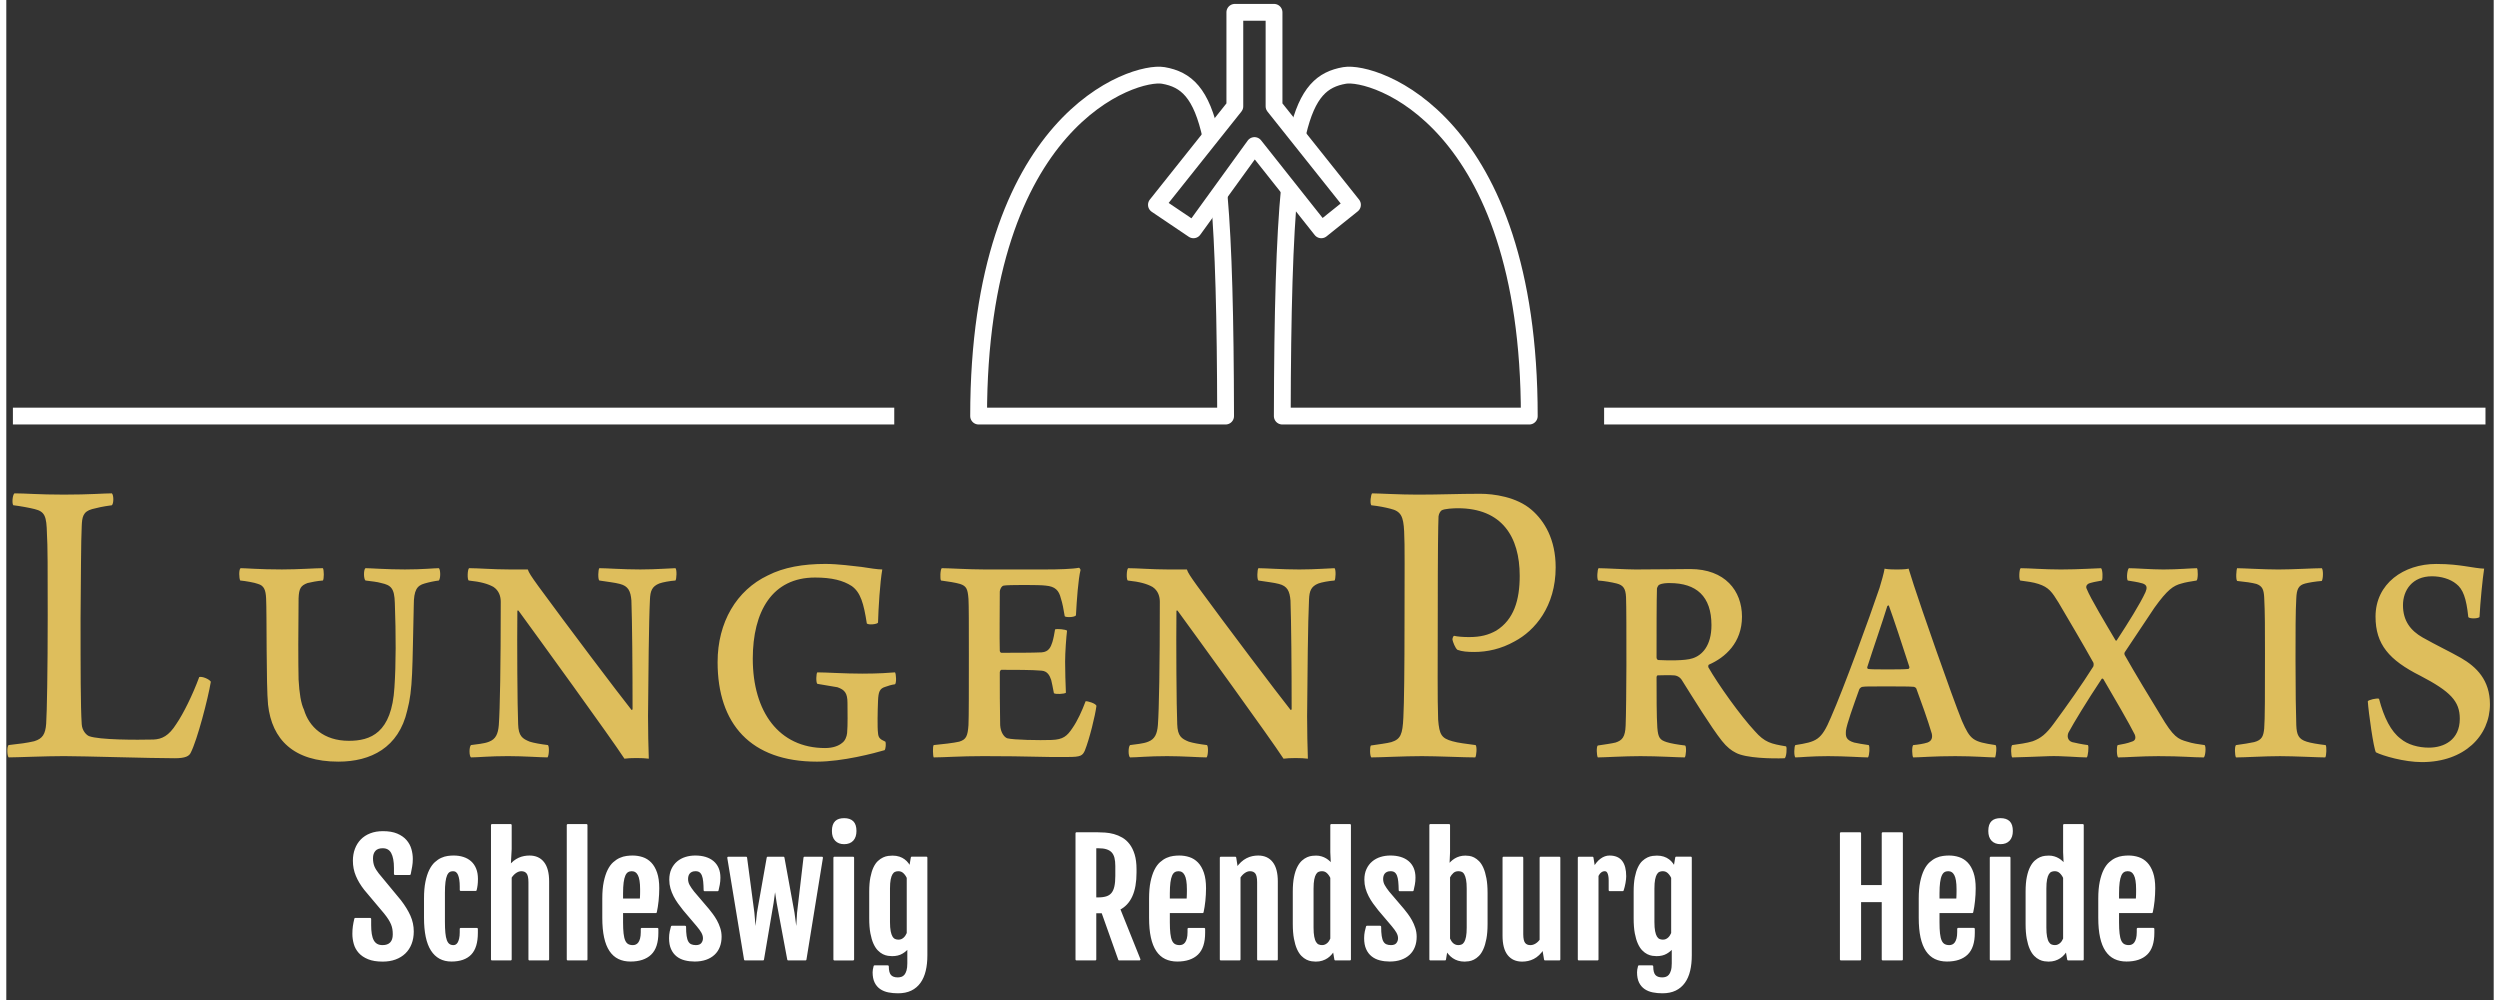 <?xml version="1.0" encoding="UTF-8" standalone="no"?>
<!DOCTYPE svg PUBLIC "-//W3C//DTD SVG 1.1//EN" "http://www.w3.org/Graphics/SVG/1.1/DTD/svg11.dtd">
<svg xmlns="http://www.w3.org/2000/svg" xmlns:xlink="http://www.w3.org/1999/xlink" xmlns:serif="http://www.serif.com/" width="235" height="94" viewBox="0 0 296 119" version="1.1" xml:space="preserve" style="fill-rule:evenodd;clip-rule:evenodd;stroke-linejoin:round;stroke-miterlimit:2;"><rect x="0" y="0" width="296" height="119" fill="#333333" stroke="none"/><path d="M251.297,107.041l-0,-0.738c-0,-0.522 0.023,-0.958 0.07,-1.31c0.047,-0.351 0.118,-0.634 0.211,-0.848c0.094,-0.214 0.215,-0.366 0.362,-0.458c0.146,-0.09 0.316,-0.135 0.509,-0.135c0.369,0 0.647,0.176 0.834,0.527c0.188,0.352 0.282,0.926 0.282,1.723l-0,0.294c-0,0.115 -0.002,0.23 -0.004,0.348c-0.004,0.117 -0.008,0.23 -0.014,0.338c-0.006,0.108 -0.012,0.195 -0.018,0.259l-2.232,0Zm3.381,6.473c0.547,-0.524 0.82,-1.36 0.82,-2.509l-0,-0.466l-1.853,0l-0,0.378c-0,0.317 -0.032,0.582 -0.088,0.796c-0.059,0.214 -0.137,0.385 -0.235,0.514c-0.095,0.129 -0.209,0.221 -0.337,0.277c-0.129,0.055 -0.26,0.083 -0.395,0.083c-0.252,0 -0.461,-0.048 -0.629,-0.145c-0.166,-0.097 -0.299,-0.255 -0.396,-0.475c-0.096,-0.219 -0.164,-0.509 -0.205,-0.87c-0.042,-0.36 -0.063,-0.804 -0.063,-1.331l-0,-1.231l4.018,0c0.041,-0.193 0.08,-0.404 0.117,-0.633c0.039,-0.228 0.07,-0.465 0.094,-0.707c0.023,-0.243 0.041,-0.491 0.056,-0.743c0.014,-0.252 0.022,-0.501 0.022,-0.747c-0,-0.727 -0.084,-1.333 -0.25,-1.819c-0.168,-0.486 -0.391,-0.875 -0.672,-1.165c-0.281,-0.29 -0.608,-0.495 -0.977,-0.615c-0.369,-0.12 -0.754,-0.18 -1.15,-0.18c-0.217,0 -0.453,0.016 -0.707,0.048c-0.256,0.033 -0.512,0.106 -0.772,0.22c-0.256,0.114 -0.508,0.28 -0.75,0.497c-0.242,0.216 -0.457,0.511 -0.642,0.883c-0.184,0.372 -0.334,0.832 -0.448,1.38c-0.113,0.548 -0.171,1.205 -0.171,1.973l-0,2.285c-0,0.902 0.07,1.674 0.211,2.316c0.14,0.642 0.349,1.168 0.625,1.578c0.275,0.41 0.613,0.712 1.015,0.905c0.401,0.193 0.861,0.29 1.383,0.29c1.037,0 1.83,-0.262 2.379,-0.787m-11.358,-1.019c-0.136,-0.062 -0.255,-0.173 -0.355,-0.334c-0.1,-0.161 -0.176,-0.385 -0.232,-0.673c-0.057,-0.287 -0.084,-0.656 -0.084,-1.107l-0,-4.641c-0,-0.451 0.027,-0.818 0.084,-1.103c0.056,-0.284 0.132,-0.506 0.232,-0.668c0.1,-0.161 0.217,-0.271 0.352,-0.329c0.134,-0.059 0.285,-0.088 0.449,-0.088c0.263,0 0.488,0.086 0.672,0.259c0.185,0.173 0.332,0.383 0.443,0.629l-0,7.277c-0.047,0.111 -0.104,0.22 -0.17,0.325c-0.068,0.106 -0.148,0.198 -0.238,0.277c-0.09,0.079 -0.194,0.144 -0.307,0.193c-0.115,0.05 -0.246,0.075 -0.392,0.075c-0.165,0 -0.315,-0.031 -0.454,-0.092m0.454,1.709c0.222,-0.07 0.421,-0.165 0.597,-0.285c0.176,-0.12 0.328,-0.257 0.457,-0.409c0.129,-0.152 0.244,-0.308 0.344,-0.466l0.193,1.125l1.731,0l-0,-15.987l-2.215,0l-0,3.225l0.07,1.53l-0.008,0.008c-0.082,-0.123 -0.185,-0.244 -0.308,-0.364c-0.123,-0.12 -0.264,-0.229 -0.422,-0.325c-0.158,-0.097 -0.334,-0.175 -0.527,-0.233c-0.194,-0.059 -0.399,-0.088 -0.616,-0.088c-0.117,0 -0.265,0.009 -0.443,0.026c-0.18,0.017 -0.365,0.068 -0.562,0.149c-0.196,0.083 -0.393,0.21 -0.59,0.383c-0.196,0.173 -0.373,0.413 -0.532,0.721c-0.158,0.306 -0.285,0.695 -0.382,1.164c-0.096,0.469 -0.145,1.043 -0.145,1.723l-0,3.841c-0,0.685 0.047,1.268 0.137,1.749c0.09,0.48 0.209,0.883 0.355,1.208c0.147,0.325 0.315,0.582 0.5,0.769c0.19,0.188 0.379,0.328 0.573,0.422c0.193,0.094 0.38,0.154 0.562,0.18c0.182,0.027 0.34,0.04 0.475,0.04c0.281,0 0.533,-0.035 0.756,-0.106m-7.62,-0.035l2.223,0l-0,-12.102l-2.223,0l-0,12.102Zm2.157,-14.216c0.232,-0.255 0.347,-0.611 0.347,-1.068c-0,-0.492 -0.113,-0.85 -0.341,-1.073c-0.229,-0.222 -0.563,-0.334 -1.002,-0.334c-0.211,0 -0.399,0.026 -0.563,0.075c-0.164,0.05 -0.305,0.129 -0.418,0.238c-0.113,0.108 -0.201,0.252 -0.264,0.43c-0.06,0.179 -0.091,0.4 -0.091,0.664c-0,0.475 0.119,0.835 0.355,1.081c0.236,0.246 0.561,0.369 0.971,0.369c0.439,0 0.775,-0.127 1.006,-0.382m-8.379,7.088l-0,-0.738c-0,-0.522 0.023,-0.958 0.07,-1.31c0.047,-0.351 0.115,-0.634 0.211,-0.848c0.094,-0.214 0.213,-0.366 0.359,-0.458c0.147,-0.09 0.317,-0.135 0.51,-0.135c0.369,0 0.649,0.176 0.836,0.527c0.188,0.352 0.281,0.926 0.281,1.723l-0,0.294c-0,0.115 -0.002,0.23 -0.006,0.348c-0.001,0.117 -0.005,0.23 -0.011,0.338c-0.006,0.108 -0.012,0.195 -0.018,0.259l-2.232,0Zm3.379,6.473c0.547,-0.524 0.822,-1.36 0.822,-2.509l-0,-0.466l-1.856,0l-0,0.378c-0,0.317 -0.029,0.582 -0.087,0.796c-0.059,0.214 -0.135,0.385 -0.233,0.514c-0.098,0.129 -0.209,0.221 -0.34,0.277c-0.127,0.055 -0.259,0.083 -0.394,0.083c-0.252,0 -0.461,-0.048 -0.627,-0.145c-0.168,-0.097 -0.299,-0.255 -0.397,-0.475c-0.097,-0.219 -0.166,-0.509 -0.207,-0.87c-0.041,-0.36 -0.06,-0.804 -0.06,-1.331l-0,-1.231l4.015,0c0.041,-0.193 0.08,-0.404 0.12,-0.633c0.037,-0.228 0.068,-0.465 0.091,-0.707c0.024,-0.243 0.043,-0.491 0.059,-0.743c0.014,-0.252 0.021,-0.501 0.021,-0.747c-0,-0.727 -0.084,-1.333 -0.252,-1.819c-0.166,-0.486 -0.39,-0.875 -0.671,-1.165c-0.282,-0.29 -0.606,-0.495 -0.975,-0.615c-0.369,-0.12 -0.754,-0.18 -1.152,-0.18c-0.217,0 -0.454,0.016 -0.707,0.048c-0.256,0.033 -0.512,0.106 -0.77,0.22c-0.258,0.114 -0.508,0.28 -0.75,0.497c-0.244,0.216 -0.457,0.511 -0.643,0.883c-0.183,0.372 -0.334,0.832 -0.447,1.38c-0.115,0.548 -0.172,1.205 -0.172,1.973l-0,2.285c-0,0.902 0.071,1.674 0.209,2.316c0.143,0.642 0.35,1.168 0.625,1.578c0.276,0.41 0.614,0.712 1.016,0.905c0.4,0.193 0.863,0.29 1.385,0.29c1.037,-0 1.828,-0.262 2.377,-0.787m-14.991,0.655l2.278,0l-0,-6.934l2.697,0l-0,6.934l2.277,0l-0,-15.012l-2.277,0l-0,6.285l-2.697,0l-0,-6.285l-2.278,0l-0,15.012Zm-21.642,-2.325c-0.137,-0.061 -0.256,-0.174 -0.356,-0.338c-0.099,-0.164 -0.177,-0.39 -0.232,-0.677c-0.057,-0.287 -0.084,-0.656 -0.084,-1.107l-0,-3.982c-0,-0.451 0.027,-0.818 0.084,-1.103c0.055,-0.284 0.133,-0.506 0.232,-0.668c0.1,-0.161 0.217,-0.271 0.352,-0.329c0.135,-0.059 0.283,-0.088 0.447,-0.088c0.264,0 0.488,0.086 0.674,0.259c0.184,0.173 0.332,0.383 0.443,0.629l-0,6.618c-0.046,0.111 -0.103,0.219 -0.171,0.325c-0.067,0.105 -0.147,0.199 -0.237,0.281c-0.092,0.082 -0.193,0.148 -0.308,0.198c-0.116,0.05 -0.245,0.075 -0.391,0.075c-0.164,-0 -0.316,-0.031 -0.453,-0.093m-2.387,3.151c-0.041,0.141 -0.07,0.273 -0.088,0.396c-0.017,0.123 -0.025,0.225 -0.025,0.307c-0,0.475 0.076,0.866 0.228,1.174c0.153,0.307 0.36,0.55 0.623,0.729c0.264,0.179 0.573,0.303 0.924,0.374c0.352,0.07 0.727,0.105 1.125,0.105c0.592,-0 1.1,-0.102 1.524,-0.307c0.425,-0.206 0.775,-0.5 1.05,-0.884c0.276,-0.384 0.479,-0.846 0.608,-1.388c0.129,-0.542 0.193,-1.15 0.193,-1.824l-0,-11.619l-1.732,0l-0.201,1.195c-0.082,-0.158 -0.182,-0.316 -0.299,-0.475c-0.117,-0.158 -0.26,-0.3 -0.426,-0.426c-0.168,-0.126 -0.365,-0.227 -0.59,-0.303c-0.226,-0.076 -0.484,-0.114 -0.777,-0.114c-0.147,0 -0.315,0.012 -0.502,0.035c-0.188,0.023 -0.379,0.08 -0.576,0.171c-0.196,0.091 -0.389,0.224 -0.58,0.4c-0.19,0.176 -0.358,0.419 -0.504,0.729c-0.149,0.311 -0.266,0.697 -0.358,1.156c-0.09,0.46 -0.134,1.019 -0.134,1.675l-0,3.181c-0,0.686 0.044,1.27 0.134,1.754c0.092,0.483 0.209,0.886 0.358,1.208c0.146,0.323 0.312,0.579 0.5,0.769c0.187,0.191 0.379,0.333 0.572,0.427c0.193,0.093 0.381,0.153 0.563,0.18c0.181,0.026 0.337,0.039 0.474,0.039c0.463,-0 0.85,-0.092 1.164,-0.277c0.313,-0.184 0.57,-0.405 0.77,-0.663l-0,1.907c-0,0.369 -0.035,0.671 -0.106,0.905c-0.07,0.235 -0.162,0.418 -0.277,0.55c-0.115,0.132 -0.248,0.222 -0.4,0.272c-0.153,0.05 -0.311,0.075 -0.475,0.075c-0.404,-0 -0.703,-0.109 -0.897,-0.325c-0.193,-0.217 -0.289,-0.586 -0.289,-1.108l-1.574,-0Zm-7.162,-0.826l2.223,-0l-0,-9.967c0.099,-0.205 0.224,-0.364 0.373,-0.479c0.15,-0.114 0.312,-0.171 0.488,-0.171c0.082,-0 0.158,0.019 0.229,0.057c0.07,0.037 0.132,0.106 0.185,0.202c0.053,0.097 0.094,0.224 0.127,0.383c0.033,0.158 0.049,0.36 0.049,0.606l-0,1.125l1.547,-0c0.041,-0.123 0.08,-0.259 0.119,-0.409c0.037,-0.149 0.07,-0.299 0.096,-0.448c0.027,-0.149 0.046,-0.293 0.062,-0.431c0.014,-0.137 0.022,-0.256 0.022,-0.356c-0,-0.785 -0.153,-1.374 -0.457,-1.766c-0.305,-0.393 -0.778,-0.589 -1.416,-0.589c-0.334,-0 -0.661,0.114 -0.979,0.343c-0.32,0.228 -0.604,0.571 -0.85,1.028l-0.193,-1.23l-1.625,-0l-0,12.102Zm-8.957,-2.83c-0,0.996 0.191,1.74 0.576,2.232c0.385,0.493 0.93,0.739 1.639,0.739c0.222,-0 0.445,-0.024 0.668,-0.071c0.222,-0.047 0.441,-0.124 0.656,-0.233c0.213,-0.108 0.418,-0.254 0.613,-0.439c0.198,-0.185 0.383,-0.414 0.559,-0.69l0.01,-0l0.218,1.292l1.698,-0l-0,-12.102l-2.225,-0l-0,9.808c-0.17,0.229 -0.359,0.404 -0.57,0.527c-0.211,0.124 -0.428,0.185 -0.651,0.185c-0.316,-0 -0.556,-0.104 -0.72,-0.312c-0.164,-0.208 -0.246,-0.579 -0.246,-1.112l-0,-9.096l-2.225,-0l-0,9.272Zm-6.486,-6.97c0.111,-0.222 0.256,-0.414 0.435,-0.575c0.18,-0.161 0.406,-0.242 0.682,-0.242c0.164,-0 0.312,0.029 0.447,0.088c0.135,0.058 0.252,0.17 0.348,0.334c0.095,0.164 0.172,0.388 0.228,0.671c0.057,0.285 0.082,0.653 0.082,1.104l-0,4.632c-0,0.451 -0.025,0.82 -0.082,1.107c-0.056,0.288 -0.133,0.512 -0.232,0.673c-0.1,0.161 -0.217,0.272 -0.352,0.334c-0.134,0.061 -0.285,0.092 -0.449,0.092c-0.146,-0 -0.277,-0.025 -0.394,-0.075c-0.12,-0.049 -0.221,-0.114 -0.309,-0.193c-0.088,-0.079 -0.164,-0.171 -0.232,-0.277c-0.067,-0.105 -0.125,-0.214 -0.172,-0.325l-0,-7.348Zm-2.223,9.8l1.74,-0l0.184,-1.125c0.099,0.158 0.215,0.314 0.347,0.466c0.131,0.152 0.284,0.289 0.458,0.409c0.171,0.12 0.371,0.215 0.597,0.285c0.225,0.071 0.479,0.106 0.76,0.106c0.135,-0 0.293,-0.013 0.475,-0.04c0.181,-0.026 0.369,-0.086 0.562,-0.18c0.193,-0.094 0.385,-0.234 0.572,-0.422c0.188,-0.187 0.354,-0.444 0.5,-0.769c0.147,-0.325 0.266,-0.728 0.356,-1.208c0.092,-0.481 0.137,-1.064 0.137,-1.749l-0,-3.665c-0,-0.686 -0.045,-1.269 -0.137,-1.75c-0.09,-0.48 -0.207,-0.882 -0.35,-1.204c-0.144,-0.322 -0.308,-0.575 -0.492,-0.761c-0.186,-0.183 -0.369,-0.323 -0.555,-0.417c-0.185,-0.093 -0.363,-0.152 -0.535,-0.175c-0.174,-0.023 -0.322,-0.035 -0.445,-0.035c-0.24,-0 -0.461,0.029 -0.664,0.088c-0.201,0.058 -0.385,0.139 -0.553,0.241c-0.166,0.103 -0.316,0.219 -0.447,0.347c-0.133,0.129 -0.248,0.264 -0.348,0.405l-0.01,-0.009l0.071,-1.6l-0,-3.225l-2.223,-0l-0,15.987Zm-7.533,-1.274c0.152,0.34 0.361,0.614 0.625,0.821c0.263,0.209 0.574,0.358 0.931,0.449c0.358,0.09 0.739,0.136 1.143,0.136c0.492,-0 0.93,-0.068 1.313,-0.202c0.384,-0.135 0.709,-0.325 0.972,-0.572c0.264,-0.246 0.463,-0.543 0.598,-0.892c0.135,-0.348 0.201,-0.736 0.201,-1.164c-0,-0.352 -0.053,-0.689 -0.158,-1.011c-0.106,-0.322 -0.235,-0.62 -0.387,-0.892c-0.152,-0.272 -0.312,-0.521 -0.482,-0.747c-0.17,-0.226 -0.321,-0.418 -0.45,-0.576l-1.775,-2.083c-0.223,-0.281 -0.4,-0.542 -0.535,-0.782c-0.135,-0.24 -0.203,-0.501 -0.203,-0.782c-0,-0.129 0.015,-0.255 0.049,-0.378c0.031,-0.123 0.087,-0.234 0.166,-0.334c0.08,-0.1 0.183,-0.18 0.312,-0.242c0.129,-0.061 0.291,-0.092 0.484,-0.092c0.223,-0 0.403,0.05 0.54,0.149c0.138,0.1 0.246,0.248 0.326,0.444c0.08,0.197 0.133,0.444 0.162,0.743c0.029,0.299 0.047,0.647 0.053,1.046l1.539,-0c0.047,-0.188 0.093,-0.414 0.144,-0.677c0.051,-0.264 0.074,-0.536 0.074,-0.817c-0,-0.416 -0.066,-0.781 -0.201,-1.095c-0.135,-0.313 -0.328,-0.575 -0.58,-0.786c-0.252,-0.211 -0.555,-0.369 -0.906,-0.475c-0.352,-0.106 -0.746,-0.158 -1.186,-0.158c-0.398,-0 -0.777,0.056 -1.134,0.167c-0.358,0.111 -0.672,0.281 -0.944,0.51c-0.273,0.228 -0.49,0.515 -0.65,0.861c-0.162,0.346 -0.242,0.753 -0.242,1.222c-0,0.351 0.045,0.685 0.134,1.001c0.092,0.317 0.211,0.62 0.362,0.91c0.15,0.29 0.322,0.572 0.517,0.844c0.198,0.273 0.401,0.541 0.612,0.804l1.627,1.916c0.117,0.147 0.222,0.282 0.316,0.405c0.094,0.123 0.172,0.244 0.236,0.364c0.065,0.12 0.116,0.239 0.151,0.356c0.035,0.118 0.052,0.241 0.052,0.369c-0,0.247 -0.078,0.463 -0.228,0.651c-0.152,0.187 -0.397,0.281 -0.731,0.281c-0.24,-0 -0.443,-0.038 -0.609,-0.114c-0.168,-0.076 -0.303,-0.203 -0.4,-0.378c-0.1,-0.176 -0.172,-0.412 -0.215,-0.708c-0.045,-0.295 -0.067,-0.663 -0.067,-1.103l-1.564,-0c-0.047,0.147 -0.096,0.343 -0.146,0.589c-0.049,0.246 -0.075,0.501 -0.075,0.765c-0,0.498 0.076,0.917 0.229,1.257m-5.815,-0.4c-0.136,-0.062 -0.256,-0.173 -0.355,-0.334c-0.1,-0.161 -0.176,-0.385 -0.233,-0.673c-0.056,-0.287 -0.084,-0.656 -0.084,-1.107l-0,-4.641c-0,-0.451 0.028,-0.818 0.084,-1.103c0.057,-0.284 0.133,-0.506 0.233,-0.668c0.099,-0.161 0.217,-0.271 0.351,-0.329c0.135,-0.059 0.286,-0.088 0.45,-0.088c0.263,-0 0.488,0.086 0.672,0.259c0.185,0.173 0.332,0.383 0.443,0.629l-0,7.277c-0.047,0.111 -0.104,0.22 -0.17,0.325c-0.068,0.106 -0.148,0.198 -0.238,0.277c-0.092,0.079 -0.194,0.144 -0.307,0.193c-0.115,0.05 -0.246,0.075 -0.393,0.075c-0.164,-0 -0.314,-0.031 -0.453,-0.092m0.453,1.709c0.223,-0.07 0.422,-0.165 0.598,-0.285c0.176,-0.12 0.328,-0.257 0.457,-0.409c0.129,-0.152 0.242,-0.308 0.344,-0.466l0.191,1.125l1.733,-0l-0,-15.987l-2.215,-0l-0,3.225l0.07,1.53l-0.008,0.008c-0.084,-0.123 -0.185,-0.244 -0.308,-0.364c-0.123,-0.12 -0.264,-0.229 -0.422,-0.325c-0.158,-0.097 -0.334,-0.175 -0.527,-0.233c-0.194,-0.059 -0.399,-0.088 -0.616,-0.088c-0.117,-0 -0.265,0.009 -0.443,0.026c-0.18,0.017 -0.367,0.068 -0.563,0.149c-0.195,0.083 -0.392,0.21 -0.589,0.383c-0.196,0.173 -0.373,0.413 -0.532,0.721c-0.158,0.306 -0.285,0.695 -0.382,1.164c-0.096,0.469 -0.145,1.043 -0.145,1.723l-0,3.841c-0,0.685 0.047,1.268 0.137,1.749c0.09,0.48 0.209,0.883 0.355,1.208c0.147,0.325 0.315,0.582 0.502,0.769c0.188,0.188 0.377,0.328 0.571,0.422c0.193,0.094 0.38,0.154 0.562,0.18c0.182,0.027 0.34,0.04 0.475,0.04c0.281,-0 0.533,-0.035 0.755,-0.106m-12.04,-0.035l2.223,-0l-0,-9.791c0.171,-0.258 0.365,-0.46 0.586,-0.606c0.218,-0.147 0.44,-0.22 0.662,-0.22c0.318,-0 0.557,0.104 0.721,0.312c0.165,0.208 0.247,0.579 0.247,1.112l-0,9.193l2.223,-0l-0,-9.272c-0,-0.991 -0.192,-1.733 -0.577,-2.228c-0.382,-0.495 -0.929,-0.743 -1.638,-0.743c-0.222,-0 -0.447,0.023 -0.672,0.07c-0.226,0.047 -0.447,0.126 -0.664,0.238c-0.217,0.111 -0.425,0.259 -0.628,0.443c-0.203,0.185 -0.392,0.415 -0.567,0.69l-0,-0.008l-0.202,-1.292l-1.714,-0l-0,12.102Zm-6.188,-7.128l-0,-0.738c-0,-0.522 0.024,-0.958 0.07,-1.31c0.047,-0.351 0.118,-0.634 0.211,-0.848c0.094,-0.214 0.214,-0.366 0.361,-0.458c0.146,-0.09 0.316,-0.135 0.51,-0.135c0.369,-0 0.647,0.176 0.834,0.527c0.188,0.352 0.283,0.926 0.283,1.723l-0,0.294c-0,0.115 -0.003,0.23 -0.006,0.348c-0.003,0.117 -0.007,0.23 -0.013,0.338c-0.006,0.108 -0.012,0.195 -0.017,0.259l-2.233,-0Zm3.38,6.473c0.547,-0.524 0.821,-1.36 0.821,-2.509l-0,-0.466l-1.854,-0l-0,0.378c-0,0.317 -0.03,0.582 -0.088,0.796c-0.059,0.214 -0.135,0.385 -0.233,0.514c-0.097,0.129 -0.21,0.221 -0.338,0.277c-0.129,0.055 -0.261,0.083 -0.396,0.083c-0.252,-0 -0.46,-0.048 -0.627,-0.145c-0.167,-0.097 -0.3,-0.255 -0.396,-0.475c-0.097,-0.219 -0.166,-0.509 -0.207,-0.87c-0.041,-0.36 -0.062,-0.804 -0.062,-1.331l-0,-1.231l4.017,-0c0.041,-0.193 0.08,-0.404 0.118,-0.633c0.038,-0.228 0.069,-0.465 0.093,-0.707c0.023,-0.243 0.042,-0.491 0.057,-0.743c0.014,-0.252 0.022,-0.501 0.022,-0.747c-0,-0.727 -0.084,-1.333 -0.251,-1.819c-0.167,-0.486 -0.391,-0.875 -0.672,-1.165c-0.281,-0.29 -0.607,-0.495 -0.976,-0.615c-0.368,-0.12 -0.753,-0.18 -1.151,-0.18c-0.217,-0 -0.453,0.016 -0.708,0.048c-0.254,0.033 -0.511,0.106 -0.769,0.22c-0.257,0.114 -0.508,0.28 -0.751,0.497c-0.243,0.216 -0.457,0.511 -0.642,0.883c-0.184,0.372 -0.334,0.832 -0.448,1.38c-0.114,0.548 -0.17,1.205 -0.17,1.973l-0,2.285c-0,0.902 0.069,1.674 0.21,2.316c0.14,0.642 0.348,1.168 0.624,1.578c0.275,0.41 0.613,0.712 1.015,0.905c0.401,0.193 0.863,0.29 1.384,0.29c1.038,-0 1.83,-0.262 2.378,-0.787m-12.134,-6.605l-0,-6.09l0.343,-0c0.416,-0 0.763,0.043 1.037,0.131c0.275,0.088 0.498,0.223 0.664,0.404c0.167,0.182 0.285,0.414 0.356,0.695c0.07,0.281 0.105,0.615 0.105,1.002l-0,1.186c-0,0.504 -0.038,0.928 -0.114,1.27c-0.076,0.343 -0.199,0.619 -0.368,0.827c-0.171,0.208 -0.394,0.356 -0.669,0.443c-0.276,0.088 -0.613,0.132 -1.011,0.132l-0.343,-0Zm-2.232,7.26l2.232,-0l-0,-5.616l0.853,-0l1.995,5.616l2.408,-0l-2.408,-6.003c0.638,-0.316 1.122,-0.833 1.45,-1.551c0.329,-0.719 0.492,-1.648 0.492,-2.791l-0,-0.378c-0,-0.679 -0.073,-1.259 -0.219,-1.735c-0.147,-0.478 -0.342,-0.875 -0.585,-1.191c-0.243,-0.317 -0.521,-0.566 -0.835,-0.747c-0.313,-0.182 -0.639,-0.318 -0.975,-0.409c-0.337,-0.091 -0.673,-0.148 -1.011,-0.171c-0.337,-0.024 -0.646,-0.036 -0.927,-0.036l-2.47,-0l-0,15.012Zm-21.643,-2.325c-0.138,-0.061 -0.257,-0.174 -0.356,-0.338c-0.1,-0.164 -0.177,-0.39 -0.233,-0.677c-0.056,-0.287 -0.084,-0.656 -0.084,-1.107l-0,-3.982c-0,-0.451 0.028,-0.818 0.084,-1.103c0.056,-0.284 0.133,-0.506 0.233,-0.668c0.099,-0.161 0.217,-0.271 0.351,-0.329c0.135,-0.059 0.284,-0.088 0.449,-0.088c0.263,-0 0.487,0.086 0.672,0.259c0.185,0.173 0.332,0.383 0.444,0.629l-0,6.618c-0.047,0.111 -0.104,0.219 -0.172,0.325c-0.067,0.105 -0.146,0.199 -0.237,0.281c-0.091,0.082 -0.193,0.148 -0.307,0.198c-0.115,0.05 -0.245,0.075 -0.392,0.075c-0.164,-0 -0.315,-0.031 -0.452,-0.093m-2.386,3.151c-0.042,0.141 -0.07,0.273 -0.088,0.396c-0.018,0.123 -0.027,0.225 -0.027,0.307c-0,0.475 0.076,0.866 0.229,1.174c0.152,0.307 0.36,0.55 0.624,0.729c0.263,0.179 0.571,0.303 0.923,0.374c0.352,0.07 0.727,0.105 1.125,0.105c0.591,-0 1.1,-0.102 1.525,-0.307c0.424,-0.206 0.774,-0.5 1.05,-0.884c0.275,-0.384 0.477,-0.846 0.606,-1.388c0.13,-0.542 0.194,-1.15 0.194,-1.824l-0,-11.619l-1.731,-0l-0.203,1.195c-0.082,-0.158 -0.182,-0.316 -0.298,-0.475c-0.118,-0.158 -0.26,-0.3 -0.427,-0.426c-0.167,-0.126 -0.363,-0.227 -0.589,-0.303c-0.226,-0.076 -0.484,-0.114 -0.778,-0.114c-0.146,-0 -0.313,0.012 -0.501,0.035c-0.187,0.023 -0.379,0.08 -0.575,0.171c-0.197,0.091 -0.39,0.224 -0.58,0.4c-0.191,0.176 -0.359,0.419 -0.506,0.729c-0.146,0.311 -0.265,0.697 -0.355,1.156c-0.092,0.46 -0.137,1.019 -0.137,1.675l-0,3.181c-0,0.686 0.045,1.27 0.137,1.754c0.09,0.483 0.209,0.886 0.355,1.208c0.147,0.323 0.314,0.579 0.501,0.769c0.188,0.191 0.378,0.333 0.571,0.427c0.194,0.093 0.381,0.153 0.563,0.18c0.181,0.026 0.34,0.039 0.475,0.039c0.462,-0 0.851,-0.092 1.164,-0.277c0.313,-0.184 0.57,-0.405 0.769,-0.663l-0,1.907c-0,0.369 -0.035,0.671 -0.105,0.905c-0.071,0.235 -0.163,0.418 -0.277,0.55c-0.114,0.132 -0.248,0.222 -0.4,0.272c-0.153,0.05 -0.311,0.075 -0.475,0.075c-0.404,-0 -0.703,-0.109 -0.896,-0.325c-0.194,-0.217 -0.29,-0.586 -0.29,-1.108l-1.573,-0Zm-4.782,-0.826l2.224,-0l-0,-12.102l-2.224,-0l-0,12.102Zm2.158,-14.216c0.231,-0.255 0.347,-0.611 0.347,-1.068c-0,-0.492 -0.114,-0.85 -0.343,-1.073c-0.228,-0.222 -0.562,-0.334 -1.002,-0.334c-0.211,-0 -0.398,0.026 -0.562,0.075c-0.164,0.05 -0.302,0.129 -0.418,0.238c-0.114,0.108 -0.202,0.252 -0.263,0.43c-0.062,0.179 -0.093,0.4 -0.093,0.664c-0,0.475 0.119,0.835 0.356,1.081c0.238,0.246 0.561,0.369 0.972,0.369c0.439,-0 0.774,-0.127 1.006,-0.382m-12.792,14.216l2.136,-0l1.142,-6.732l0.255,-1.855l0.07,-0l0.282,1.855l1.256,6.732l2.048,-0l1.96,-12.102l-2.074,-0l-0.765,6.556l-0.149,2.452l-0.07,-0l-0.326,-2.452l-1.195,-6.556l-1.872,-0l-1.16,6.556l-0.264,2.452l-0.07,-0l-0.211,-2.452l-0.87,-6.556l-2.118,-0l1.995,12.102Zm-8.693,-1.274c0.153,0.34 0.361,0.614 0.624,0.821c0.264,0.209 0.575,0.358 0.932,0.449c0.358,0.09 0.738,0.136 1.143,0.136c0.492,-0 0.93,-0.068 1.314,-0.202c0.383,-0.135 0.707,-0.325 0.971,-0.572c0.264,-0.246 0.463,-0.543 0.597,-0.892c0.135,-0.348 0.203,-0.736 0.203,-1.164c-0,-0.352 -0.053,-0.689 -0.159,-1.011c-0.105,-0.322 -0.234,-0.62 -0.386,-0.892c-0.153,-0.272 -0.314,-0.521 -0.484,-0.747c-0.17,-0.226 -0.319,-0.418 -0.448,-0.576l-1.775,-2.083c-0.223,-0.281 -0.402,-0.542 -0.536,-0.782c-0.135,-0.24 -0.203,-0.501 -0.203,-0.782c-0,-0.129 0.017,-0.255 0.049,-0.378c0.032,-0.123 0.088,-0.234 0.167,-0.334c0.079,-0.1 0.183,-0.18 0.312,-0.242c0.129,-0.061 0.29,-0.092 0.483,-0.092c0.223,-0 0.403,0.05 0.541,0.149c0.137,0.1 0.246,0.248 0.325,0.444c0.079,0.197 0.133,0.444 0.162,0.743c0.03,0.299 0.047,0.647 0.053,1.046l1.538,-0c0.047,-0.188 0.095,-0.414 0.145,-0.677c0.05,-0.264 0.075,-0.536 0.075,-0.817c-0,-0.416 -0.067,-0.781 -0.202,-1.095c-0.135,-0.313 -0.328,-0.575 -0.58,-0.786c-0.252,-0.211 -0.554,-0.369 -0.905,-0.475c-0.352,-0.106 -0.748,-0.158 -1.187,-0.158c-0.398,-0 -0.776,0.056 -1.134,0.167c-0.357,0.111 -0.672,0.281 -0.945,0.51c-0.272,0.228 -0.489,0.515 -0.65,0.861c-0.161,0.346 -0.242,0.753 -0.242,1.222c-0,0.351 0.046,0.685 0.137,1.001c0.09,0.317 0.21,0.62 0.36,0.91c0.149,0.29 0.322,0.572 0.518,0.844c0.197,0.273 0.4,0.541 0.611,0.804l1.626,1.916c0.117,0.147 0.223,0.282 0.317,0.405c0.093,0.123 0.172,0.244 0.237,0.364c0.064,0.12 0.114,0.239 0.149,0.356c0.036,0.118 0.053,0.241 0.053,0.369c-0,0.247 -0.076,0.463 -0.228,0.651c-0.153,0.187 -0.396,0.281 -0.73,0.281c-0.24,-0 -0.444,-0.038 -0.611,-0.114c-0.167,-0.076 -0.3,-0.203 -0.4,-0.378c-0.099,-0.176 -0.171,-0.412 -0.215,-0.708c-0.044,-0.295 -0.066,-0.663 -0.066,-1.103l-1.564,-0c-0.047,0.147 -0.096,0.343 -0.145,0.589c-0.05,0.246 -0.075,0.501 -0.075,0.765c-0,0.498 0.076,0.917 0.228,1.257m-5.941,-5.854l-0,-0.738c-0,-0.522 0.023,-0.958 0.07,-1.31c0.047,-0.351 0.118,-0.634 0.211,-0.848c0.094,-0.214 0.214,-0.366 0.361,-0.458c0.146,-0.09 0.316,-0.135 0.509,-0.135c0.37,-0 0.648,0.176 0.835,0.527c0.188,0.352 0.282,0.926 0.282,1.723l-0,0.294c-0,0.115 -0.002,0.23 -0.005,0.348c-0.003,0.117 -0.007,0.23 -0.013,0.338c-0.006,0.108 -0.012,0.195 -0.018,0.259l-2.232,-0Zm3.379,6.473c0.548,-0.524 0.822,-1.36 0.822,-2.509l-0,-0.466l-1.854,-0l-0,0.378c-0,0.317 -0.03,0.582 -0.088,0.796c-0.059,0.214 -0.136,0.385 -0.233,0.514c-0.097,0.129 -0.21,0.221 -0.338,0.277c-0.129,0.055 -0.261,0.083 -0.396,0.083c-0.252,-0 -0.461,-0.048 -0.628,-0.145c-0.167,-0.097 -0.299,-0.255 -0.396,-0.475c-0.097,-0.219 -0.165,-0.509 -0.206,-0.87c-0.041,-0.36 -0.062,-0.804 -0.062,-1.331l-0,-1.231l4.017,-0c0.041,-0.193 0.08,-0.404 0.118,-0.633c0.038,-0.228 0.069,-0.465 0.093,-0.707c0.023,-0.243 0.042,-0.491 0.057,-0.743c0.014,-0.252 0.022,-0.501 0.022,-0.747c-0,-0.727 -0.084,-1.333 -0.251,-1.819c-0.167,-0.486 -0.391,-0.875 -0.672,-1.165c-0.281,-0.29 -0.607,-0.495 -0.976,-0.615c-0.369,-0.12 -0.753,-0.18 -1.151,-0.18c-0.217,-0 -0.453,0.016 -0.708,0.048c-0.255,0.033 -0.511,0.106 -0.769,0.22c-0.258,0.114 -0.508,0.28 -0.751,0.497c-0.243,0.216 -0.457,0.511 -0.642,0.883c-0.184,0.372 -0.334,0.832 -0.448,1.38c-0.114,0.548 -0.171,1.205 -0.171,1.973l-0,2.285c-0,0.902 0.07,1.674 0.211,2.316c0.14,0.642 0.348,1.168 0.624,1.578c0.275,0.41 0.613,0.712 1.015,0.905c0.401,0.193 0.862,0.29 1.384,0.29c1.037,-0 1.83,-0.262 2.377,-0.787m-9.839,0.655l2.224,-0l-0,-15.987l-2.224,-0l-0,15.987Zm-9.018,-0l2.224,-0l-0,-9.774c0.17,-0.263 0.368,-0.47 0.593,-0.619c0.226,-0.149 0.45,-0.224 0.673,-0.224c0.316,-0 0.556,0.104 0.72,0.312c0.165,0.208 0.247,0.579 0.247,1.112l-0,9.193l2.223,-0l-0,-9.272c-0,-0.991 -0.192,-1.733 -0.576,-2.228c-0.383,-0.495 -0.93,-0.743 -1.639,-0.743c-0.205,-0 -0.411,0.019 -0.619,0.057c-0.208,0.037 -0.413,0.103 -0.616,0.193c-0.202,0.091 -0.398,0.211 -0.588,0.361c-0.191,0.149 -0.368,0.338 -0.532,0.566l0.114,-2.074l-0,-2.847l-2.224,-0l-0,15.987Zm-2.562,-0.655c0.507,-0.524 0.761,-1.36 0.761,-2.509l-0,-0.466l-1.916,-0l-0,0.378c-0,0.317 -0.025,0.582 -0.075,0.796c-0.05,0.214 -0.114,0.385 -0.193,0.514c-0.079,0.129 -0.172,0.221 -0.277,0.277c-0.106,0.055 -0.214,0.083 -0.325,0.083c-0.217,-0 -0.399,-0.053 -0.545,-0.158c-0.147,-0.106 -0.264,-0.274 -0.352,-0.506c-0.088,-0.231 -0.149,-0.531 -0.184,-0.9c-0.036,-0.37 -0.053,-0.818 -0.053,-1.345l-0,-3.437c-0,-0.521 0.022,-0.955 0.066,-1.3c0.044,-0.346 0.111,-0.621 0.202,-0.827c0.091,-0.205 0.203,-0.35 0.338,-0.435c0.135,-0.085 0.293,-0.127 0.475,-0.127c0.328,-0 0.564,0.171 0.707,0.514c0.144,0.343 0.216,0.819 0.216,1.428l-0,0.405l1.775,-0c0.047,-0.188 0.084,-0.383 0.11,-0.586c0.026,-0.201 0.04,-0.443 0.04,-0.724c-0,-0.451 -0.068,-0.844 -0.203,-1.178c-0.134,-0.334 -0.325,-0.611 -0.571,-0.83c-0.246,-0.22 -0.539,-0.384 -0.879,-0.492c-0.34,-0.11 -0.715,-0.163 -1.125,-0.163c-0.205,-0 -0.43,0.016 -0.677,0.048c-0.246,0.033 -0.495,0.106 -0.747,0.22c-0.252,0.114 -0.496,0.28 -0.734,0.497c-0.237,0.216 -0.448,0.511 -0.632,0.883c-0.185,0.372 -0.333,0.832 -0.444,1.38c-0.112,0.548 -0.167,1.205 -0.167,1.973l-0,2.285c-0,1.717 0.268,2.994 0.804,3.832c0.536,0.838 1.314,1.257 2.334,1.257c1.007,-0 1.765,-0.262 2.271,-0.787m-13.772,-1.217c0.108,0.381 0.296,0.721 0.563,1.02c0.266,0.298 0.624,0.539 1.072,0.72c0.448,0.182 1.012,0.273 1.692,0.273c0.55,-0 1.046,-0.081 1.485,-0.242c0.439,-0.161 0.814,-0.391 1.125,-0.69c0.311,-0.299 0.549,-0.662 0.716,-1.09c0.167,-0.427 0.251,-0.908 0.251,-1.441c-0,-0.645 -0.129,-1.255 -0.387,-1.833c-0.258,-0.577 -0.627,-1.179 -1.107,-1.806l-2.646,-3.199c-0.111,-0.146 -0.211,-0.287 -0.299,-0.422c-0.088,-0.135 -0.162,-0.275 -0.224,-0.417c-0.061,-0.144 -0.108,-0.301 -0.14,-0.471c-0.033,-0.17 -0.049,-0.36 -0.049,-0.571c-0,-0.399 0.106,-0.716 0.317,-0.954c0.211,-0.237 0.53,-0.355 0.958,-0.355c0.515,-0 0.887,0.212 1.116,0.637c0.228,0.425 0.343,1.035 0.343,1.832l-0,0.712l1.757,-0c0.065,-0.328 0.122,-0.628 0.172,-0.901c0.05,-0.272 0.075,-0.57 0.075,-0.892c-0,-0.381 -0.055,-0.76 -0.163,-1.138c-0.108,-0.378 -0.294,-0.719 -0.558,-1.024c-0.264,-0.305 -0.617,-0.551 -1.059,-0.738c-0.443,-0.188 -0.995,-0.281 -1.657,-0.281c-0.545,-0 -1.033,0.083 -1.463,0.25c-0.431,0.167 -0.793,0.401 -1.086,0.702c-0.293,0.303 -0.517,0.662 -0.672,1.078c-0.155,0.416 -0.233,0.873 -0.233,1.371c-0,0.621 0.114,1.206 0.343,1.753c0.228,0.548 0.553,1.092 0.975,1.631l2.373,2.821c0.211,0.263 0.384,0.502 0.519,0.716c0.135,0.214 0.242,0.418 0.321,0.611c0.079,0.193 0.134,0.388 0.167,0.585c0.032,0.196 0.048,0.411 0.048,0.646c-0,0.457 -0.114,0.804 -0.343,1.041c-0.228,0.237 -0.559,0.356 -0.993,0.356c-0.275,-0 -0.508,-0.054 -0.699,-0.163c-0.19,-0.108 -0.342,-0.269 -0.457,-0.483c-0.114,-0.214 -0.196,-0.476 -0.246,-0.787c-0.05,-0.31 -0.074,-0.668 -0.074,-1.072l-0,-0.729l-1.767,-0c-0.076,0.316 -0.133,0.611 -0.171,0.883c-0.039,0.272 -0.058,0.57 -0.058,0.892c-0,0.399 0.055,0.788 0.163,1.169" style="fill:#fff;fill-rule:nonzero;stroke:#fff;stroke-width:0.24px;"/><path d="M282.352,83.15c-0.277,-0.101 -1.289,0.152 -1.334,0.304c0.092,1.366 0.689,5.617 0.965,6.072c0.783,0.405 3.359,1.164 5.474,1.164c5.061,0 8.096,-3.138 8.096,-6.882c-0,-2.884 -1.609,-4.453 -3.449,-5.515c-1.426,-0.81 -2.852,-1.467 -4.555,-2.429c-1.426,-0.81 -2.345,-1.974 -2.345,-3.846c-0,-1.77 1.103,-3.44 3.449,-3.44c1.058,0 2.162,0.303 2.898,0.911c0.783,0.606 1.197,1.669 1.426,3.946c0.139,0.202 1.105,0.202 1.334,0c0.092,-1.821 0.369,-4.604 0.553,-5.768c-0.461,0 -1.381,-0.152 -2.346,-0.304c-0.736,-0.101 -1.748,-0.253 -3.359,-0.253c-3.864,0 -7.221,2.328 -7.221,6.274c-0,3.289 1.609,5.162 5.336,7.034c3.588,1.873 4.691,3.036 4.691,5.111c-0,2.529 -1.884,3.44 -3.679,3.44c-1.243,0 -2.53,-0.354 -3.358,-1.062c-1.15,-0.861 -1.978,-2.48 -2.576,-4.757m-16.883,-14.016c0.967,0.101 1.748,0.203 2.301,0.355c0.689,0.253 0.873,0.657 0.92,1.619c0.092,1.72 0.092,3.693 0.092,6.628c-0,4.706 -0,7.893 -0.092,8.956c-0.092,0.86 -0.231,1.366 -1.197,1.619c-0.459,0.102 -1.379,0.254 -2.161,0.355c-0.185,0.152 -0.138,1.265 -0,1.467c1.057,0 3.403,-0.152 5.243,-0.152c1.703,0 4.554,0.152 5.382,0.152c0.139,-0.152 0.184,-1.315 0.047,-1.467c-0.875,-0.101 -1.795,-0.253 -2.254,-0.405c-0.966,-0.303 -1.197,-0.809 -1.242,-1.973c-0.047,-1.215 -0.092,-4.251 -0.092,-7.793c-0,-3.188 -0,-5.768 0.092,-7.286c0.045,-1.114 0.276,-1.569 1.057,-1.771c0.369,-0.101 1.242,-0.253 1.978,-0.304c0.184,-0.303 0.184,-1.366 -0,-1.518c-0.92,0 -3.449,0.152 -5.152,0.152c-1.793,0 -4.232,-0.152 -4.922,-0.152c-0.092,0.152 -0.183,1.316 -0,1.518m-26.771,19.532c-0.184,0.152 -0.137,1.315 -0,1.467c0.736,0 2.853,-0.101 4.416,-0.152c1.381,-0.05 3.59,0.152 4.463,0.152c0.138,-0.101 0.275,-1.315 0.138,-1.467c-0.783,-0.101 -1.426,-0.253 -1.886,-0.355c-0.598,-0.202 -0.598,-0.809 -0.415,-1.163c0.598,-1.113 2.163,-3.694 3.911,-6.325c0.047,-0.102 0.138,-0.102 0.23,0c1.334,2.277 3.127,5.363 3.725,6.578c0.185,0.455 0.047,0.759 -0.367,0.86c-0.506,0.202 -1.104,0.304 -1.657,0.405c-0.138,0.101 -0.138,1.265 0.047,1.467c1.012,0 2.713,-0.152 4.783,-0.152c2.899,0 4.049,0.152 5.428,0.152c0.184,-0.202 0.277,-1.265 0.092,-1.467c-0.736,-0.101 -1.471,-0.203 -2.068,-0.405c-1.106,-0.303 -1.657,-0.556 -3.176,-3.137c-1.24,-2.024 -3.082,-5.06 -4.278,-7.186c-0.045,-0.101 -0.045,-0.202 -0,-0.303l3.543,-5.313c1.563,-2.176 2.254,-2.631 3.219,-2.884c0.461,-0.152 1.197,-0.253 1.795,-0.354c0.184,-0.102 0.184,-1.367 0.045,-1.468c-0.598,0 -2.254,0.152 -4.002,0.152c-1.379,0 -3.311,-0.152 -4.094,-0.152c-0.183,0.101 -0.322,1.215 -0.136,1.468c0.55,0.101 1.103,0.151 1.793,0.354c0.552,0.202 0.505,0.557 0.322,1.012c-0.645,1.417 -2.115,3.744 -3.405,5.718c-0.046,0.101 -0.138,0.101 -0.183,0c-1.104,-1.872 -2.99,-5.01 -3.404,-6.073c-0.139,-0.253 -0.047,-0.506 0.23,-0.657c0.275,-0.101 0.92,-0.253 1.565,-0.354c0.136,-0.253 0.091,-1.316 -0.094,-1.468c-0.414,0 -2.668,0.152 -4.783,0.152c-1.979,0 -3.819,-0.152 -4.784,-0.152c-0.185,0.101 -0.23,1.366 -0.047,1.468c0.782,0.101 1.565,0.202 2.163,0.405c1.242,0.404 1.609,0.961 2.392,2.225c1.195,2.025 2.897,4.909 4.139,7.135c0.047,0.102 0.047,0.304 -0,0.456c-1.334,2.125 -3.127,4.655 -4.692,6.781c-0.919,1.264 -1.564,1.77 -2.529,2.125c-0.644,0.202 -1.656,0.354 -2.439,0.455m-14.858,-16.546c0.047,-0.051 0.139,-0.102 0.184,-0.051c0.553,1.518 1.611,4.706 2.439,7.286c0.045,0.152 -0.091,0.253 -0.138,0.253c-0.461,0.051 -1.565,0.051 -2.393,0.051c-1.334,0 -2.023,0 -2.346,-0.051c-0.091,0 -0.138,-0.101 -0.138,-0.202c0.691,-2.176 1.841,-5.465 2.392,-7.286m-10.947,16.546c-0.139,0.152 -0.184,1.265 -0,1.467c0.598,0 1.84,-0.152 3.91,-0.152c1.977,0 4.094,0.152 4.738,0.152c0.184,-0.253 0.229,-1.315 0.092,-1.467c-0.691,-0.101 -1.334,-0.203 -1.748,-0.304c-1.012,-0.304 -1.012,-0.759 -0.967,-1.417c0.092,-0.759 0.875,-2.935 1.565,-4.858c-0,-0.1 0.23,-0.353 0.414,-0.353c0.322,-0.051 0.689,-0.051 2.851,-0.051c1.565,0 2.76,0 3.266,0.051c0.047,0 0.231,0.101 0.277,0.202c0.598,1.619 1.379,3.795 1.84,5.363c0.092,0.406 0.045,0.861 -0.506,1.063c-0.461,0.152 -1.15,0.253 -1.703,0.304c-0.183,0.152 -0.138,1.315 -0,1.467c0.737,0 2.438,-0.152 5.014,-0.152c2.254,0 3.957,0.152 4.738,0.152c0.092,-0.202 0.231,-1.315 0.047,-1.467c-2.715,-0.405 -2.99,-0.608 -4.002,-2.884c-1.197,-2.936 -5.013,-13.915 -5.705,-16.091l-0.642,-2.024c-0.186,0.05 -0.508,0.101 -1.381,0.101c-0.92,0 -1.334,-0.051 -1.473,-0.101c-0.092,0.556 -0.367,1.518 -0.598,2.277c-1.195,3.542 -4.277,11.992 -5.795,15.433c-1.15,2.732 -1.703,2.884 -4.232,3.289m-16.191,-19.077c0.367,-0.202 0.966,-0.202 1.242,-0.202c3.174,0 4.969,1.569 4.969,5.009c-0,2.43 -1.106,3.593 -2.256,3.947c-0.873,0.304 -3.035,0.253 -4.047,0.203c-0.139,0 -0.231,-0.152 -0.231,-0.304c-0,-2.631 -0,-6.932 0.047,-8.197c-0,-0.101 0.184,-0.456 0.276,-0.456m-7.268,-0.505c0.736,0.05 1.609,0.202 2.207,0.354c0.783,0.202 1.059,0.607 1.106,1.619c0.044,1.012 0.044,4.301 0.044,8.147c-0,1.973 -0.044,6.325 -0.091,7.134c-0.047,1.367 -0.414,1.771 -1.196,2.024c-0.369,0.101 -1.425,0.253 -2.117,0.354c-0.183,0.102 -0.137,1.215 -0,1.417c0.736,0 3.129,-0.152 5.061,-0.152c2.207,0 4.461,0.152 5.289,0.152c0.138,-0.152 0.23,-1.265 0.047,-1.417c-0.875,-0.101 -1.748,-0.253 -2.209,-0.405c-0.782,-0.253 -1.012,-0.506 -1.104,-1.72c-0.092,-1.214 -0.092,-4.047 -0.092,-6.021c-0,-0.051 0.047,-0.202 0.139,-0.202c0.506,0 1.426,-0.051 1.885,0c0.369,0 0.783,0.202 1.013,0.606c1.241,1.974 3.45,5.567 4.737,7.186c0.599,0.759 1.15,1.164 1.656,1.417c1.197,0.657 4.324,0.708 5.797,0.657c0.23,-0.05 0.322,-1.315 0.183,-1.416c-1.792,-0.304 -2.529,-0.456 -3.726,-1.822c-1.701,-1.822 -4.369,-5.566 -5.52,-7.59c-0,-0.051 -0.045,-0.202 0.047,-0.304c1.977,-0.86 3.955,-2.631 3.955,-5.718c-0,-3.086 -2.023,-5.667 -6.164,-5.667c-1.379,0 -4.002,0.051 -6.486,0.051c-1.148,0 -3.633,-0.152 -4.416,-0.152c-0.137,0.101 -0.229,1.265 -0.045,1.468m-16.744,8.248c0.551,0.202 1.195,0.253 1.978,0.253c1.563,0 3.219,-0.355 4.83,-1.266c2.391,-1.265 4.875,-4.148 4.875,-8.804c-0,-3.34 -1.334,-5.515 -2.851,-6.831c-1.795,-1.568 -4.555,-1.923 -6.119,-1.923c-2.713,0 -4.692,0.101 -7.451,0.101c-2.163,0 -4.692,-0.151 -5.428,-0.151c-0.139,0.151 -0.276,1.164 -0.092,1.417c0.92,0.1 1.656,0.252 2.254,0.404c1.287,0.304 1.564,0.911 1.656,2.681c0.092,1.57 0.045,5.01 0.045,10.83c-0,5.464 -0.045,9.614 -0.137,11.334c-0.093,2.024 -0.322,2.581 -1.427,2.934c-0.551,0.152 -1.471,0.254 -2.438,0.405c-0.137,0.152 -0.137,1.215 0.047,1.417c1.057,0 3.91,-0.152 6.025,-0.152c1.795,0 5.014,0.152 6.348,0.152c0.139,-0.152 0.231,-1.265 0.047,-1.467c-1.104,-0.152 -2.07,-0.253 -2.76,-0.455c-1.289,-0.355 -1.564,-0.759 -1.703,-2.582c-0.092,-2.58 -0.045,-6.425 -0.045,-12.194c-0,-8.197 0.045,-10.828 0.092,-11.992c0.045,-0.355 0.23,-0.607 0.367,-0.708c0.322,-0.203 1.473,-0.253 1.932,-0.253c5.244,0 7.361,3.39 7.361,8.045c-0,2.884 -0.691,5.212 -2.807,6.527c-0.919,0.506 -1.839,0.759 -3.22,0.759c-0.69,0 -1.379,-0.051 -1.793,-0.151c-0.092,0.05 -0.184,0.253 -0.184,0.455c0.045,0.253 0.322,1.012 0.598,1.215m-39.237,-8.248c1.472,0.151 2.299,0.405 2.943,0.758c0.69,0.456 0.874,1.164 0.874,1.772c-0,7.691 -0.091,12.802 -0.23,14.674c-0.091,1.062 -0.367,1.67 -1.149,1.973c-0.599,0.253 -1.518,0.304 -2.163,0.405c-0.23,0.202 -0.23,1.315 -0,1.467c0.829,0 2.163,-0.152 4.416,-0.152c1.841,0 3.911,0.152 4.693,0.152c0.183,-0.202 0.23,-1.315 0.046,-1.467c-0.828,-0.101 -1.702,-0.253 -2.162,-0.405c-0.874,-0.354 -1.334,-0.658 -1.38,-2.075c-0.093,-2.074 -0.138,-9.765 -0.093,-13.51c-0,0 0.093,-0.05 0.139,0c2.069,2.833 10.994,15.129 12.604,17.609c0.689,-0.101 2.162,-0.101 2.898,0c-0.047,-1.214 -0.092,-3.441 -0.092,-5.06c0.045,-4.857 0.092,-11.182 0.229,-13.915c0.047,-0.962 0.23,-1.518 1.105,-1.872c0.414,-0.152 1.242,-0.304 1.932,-0.354c0.137,-0.152 0.184,-1.316 -0,-1.468c-0.461,0 -2.254,0.152 -4.186,0.152c-2.07,0 -4.048,-0.152 -4.877,-0.152c-0.138,0.152 -0.184,1.316 -0,1.468c0.967,0.151 1.887,0.253 2.438,0.405c1.012,0.253 1.289,0.859 1.381,1.973c0.092,2.53 0.138,7.995 0.138,12.954c-0.046,0.05 -0.093,0.1 -0.138,0.05c-1.61,-2.024 -7.682,-10.07 -11.087,-14.724c-0.873,-1.215 -1.104,-1.57 -1.241,-1.974l-2.208,0c-1.887,0 -3.726,-0.152 -4.785,-0.152c-0.184,0.152 -0.229,1.316 -0.045,1.468m-22.218,0c0.782,0.101 1.747,0.253 2.254,0.405c0.781,0.253 0.92,0.606 1.011,1.77c0.047,0.659 0.047,3.391 0.047,6.679c-0,4.049 -0,7.489 -0.047,8.35c-0.091,1.315 -0.275,1.72 -1.104,1.973c-0.644,0.152 -1.978,0.304 -3.035,0.405c-0.138,0.152 -0.092,1.315 -0,1.467c1.196,0 3.128,-0.152 5.933,-0.152c5.704,0 7.315,0.152 10.075,0.102c1.472,0 1.702,-0.152 1.978,-0.759c0.551,-1.366 1.242,-4.2 1.38,-5.314c-0.046,-0.303 -1.104,-0.607 -1.289,-0.556c-0.414,1.113 -0.965,2.328 -1.564,3.188c-0.644,0.961 -1.104,1.366 -2.483,1.416c-1.426,0.051 -4.555,0 -5.29,-0.202c-0.369,-0.151 -0.782,-0.708 -0.829,-1.568c-0.045,-1.772 -0.045,-4.605 -0.045,-6.275c-0,-0.101 0.092,-0.303 0.184,-0.303c1.472,0 3.726,0 4.784,0.101c0.69,0.05 0.966,0.557 1.15,1.113c0.091,0.455 0.184,0.759 0.321,1.569c0.185,0.151 1.243,0.1 1.427,-0.051c-0.046,-1.012 -0.093,-2.682 -0.093,-3.693c-0,-1.114 0.139,-2.987 0.23,-3.695c-0.137,-0.151 -1.195,-0.253 -1.425,-0.151c-0.092,0.557 -0.184,1.062 -0.323,1.518c-0.183,0.556 -0.413,1.164 -1.287,1.214c-1.151,0.05 -3.082,0.05 -4.784,0.05c-0.092,0 -0.184,-0.151 -0.184,-0.253c-0.046,-1.67 -0,-4.655 -0,-7.033c-0,-0.202 0.184,-0.657 0.459,-0.708c0.415,-0.102 4.416,-0.102 5.015,0c1.104,0.101 1.564,0.557 1.794,1.518c0.184,0.556 0.322,1.265 0.46,2.125c0.092,0.152 1.149,0.152 1.334,-0.101c0.092,-1.771 0.275,-4.352 0.552,-5.414c-0,-0.051 -0.138,-0.253 -0.184,-0.253c-0.783,0.151 -2.392,0.202 -4.002,0.202l-7.268,0c-1.887,0 -4.186,-0.152 -5.06,-0.152c-0.184,0.101 -0.23,1.316 -0.092,1.468m-6.624,19.177c-0.691,-0.303 -0.828,-0.506 -0.874,-1.012c-0.093,-0.658 -0.047,-2.733 -0,-3.846c0.046,-1.063 0.183,-1.467 0.874,-1.669c0.276,-0.102 0.736,-0.253 1.15,-0.304c0.184,-0.152 0.137,-1.215 -0,-1.417c-0.644,0.051 -1.887,0.152 -3.91,0.152c-2.07,0 -4.324,-0.152 -5.336,-0.152c-0.139,0.102 -0.184,1.214 -0,1.366l2.392,0.405c0.874,0.303 1.195,0.709 1.195,1.873c-0,1.214 0.046,2.529 -0.045,3.592c-0.046,0.405 -0.23,0.911 -0.599,1.164c-0.414,0.354 -1.104,0.607 -2.023,0.607c-5.475,0 -8.603,-4.301 -8.603,-10.626c-0,-5.617 2.301,-9.665 7.407,-9.665c2.024,0 3.358,0.355 4.37,1.013c1.057,0.759 1.426,2.074 1.794,4.452c0.183,0.202 1.241,0.102 1.334,-0.101c0.046,-1.67 0.23,-4.756 0.506,-6.325c-0.553,0 -1.518,-0.152 -2.484,-0.304c-0.967,-0.101 -2.761,-0.354 -4.279,-0.354c-2.668,0 -4.967,0.405 -6.854,1.366c-3.725,1.772 -5.98,5.567 -5.98,10.322c-0,7.337 3.911,11.841 11.823,11.841c3.036,0 6.854,-1.011 8.05,-1.366c0.138,-0.152 0.184,-0.81 0.092,-1.012m-49.588,-19.177c1.472,0.151 2.3,0.405 2.944,0.758c0.69,0.456 0.874,1.164 0.874,1.772c-0,7.691 -0.093,12.802 -0.23,14.674c-0.092,1.062 -0.368,1.67 -1.15,1.973c-0.598,0.253 -1.518,0.304 -2.162,0.405c-0.23,0.202 -0.23,1.315 -0,1.467c0.828,0 2.162,-0.152 4.416,-0.152c1.84,0 3.91,0.152 4.692,0.152c0.184,-0.202 0.23,-1.315 0.046,-1.467c-0.828,-0.101 -1.702,-0.253 -2.163,-0.405c-0.873,-0.354 -1.334,-0.658 -1.379,-2.075c-0.092,-2.074 -0.138,-9.765 -0.092,-13.51c-0,0 0.092,-0.05 0.137,0c2.071,2.833 10.995,15.129 12.604,17.609c0.691,-0.101 2.163,-0.101 2.899,0c-0.046,-1.214 -0.092,-3.441 -0.092,-5.06c0.046,-4.857 0.092,-11.182 0.23,-13.915c0.046,-0.962 0.23,-1.518 1.104,-1.872c0.414,-0.152 1.242,-0.304 1.932,-0.354c0.137,-0.152 0.184,-1.316 -0,-1.468c-0.46,0 -2.254,0.152 -4.186,0.152c-2.07,0 -4.048,-0.152 -4.876,-0.152c-0.138,0.152 -0.184,1.316 -0,1.468c0.966,0.151 1.885,0.253 2.438,0.405c1.011,0.253 1.288,0.859 1.38,1.973c0.092,2.53 0.138,7.995 0.138,12.954c-0.046,0.05 -0.092,0.1 -0.138,0.05c-1.61,-2.024 -7.683,-10.07 -11.086,-14.724c-0.874,-1.215 -1.104,-1.57 -1.243,-1.974l-2.208,0c-1.885,0 -3.725,-0.152 -4.783,-0.152c-0.184,0.152 -0.23,1.316 -0.046,1.468m-27.186,0c0.598,0.05 1.748,0.253 2.116,0.405c0.736,0.202 0.92,0.759 0.966,1.72c0.092,1.771 -0,10.322 0.23,12.65c0.46,4.149 3.036,6.78 8.372,6.78c3.864,0 7.176,-1.67 8.188,-6.072c0.69,-2.58 0.598,-4.959 0.782,-12.549c-0,-1.77 0.368,-2.327 1.288,-2.58c0.506,-0.152 1.242,-0.304 1.702,-0.354c0.23,-0.304 0.184,-1.316 -0,-1.468c-0.552,0 -1.932,0.152 -4.048,0.152c-2.162,0 -4.14,-0.152 -4.692,-0.152c-0.23,0.152 -0.23,1.265 -0,1.468c0.736,0.101 1.38,0.151 1.886,0.303c1.15,0.253 1.564,0.608 1.61,2.378c0.138,3.744 0.138,7.286 -0.046,10.019c-0.322,5.465 -2.852,6.376 -5.428,6.376c-2.99,0 -4.738,-1.67 -5.336,-3.694c-0.368,-0.759 -0.552,-1.973 -0.644,-3.592c-0.046,-1.872 -0.046,-6.073 -0,-9.665c0.046,-1.214 0.276,-1.518 1.058,-1.822c0.414,-0.101 1.15,-0.253 1.84,-0.303c0.138,-0.203 0.138,-1.215 -0,-1.468c-0.874,0 -2.898,0.152 -4.876,0.152c-2.714,0 -4.324,-0.152 -4.922,-0.152c-0.23,0.152 -0.184,1.215 -0.046,1.468m-27.002,-8.956c0.829,0.1 1.933,0.303 2.53,0.455c1.242,0.303 1.426,0.86 1.472,2.934c0.092,1.317 0.092,4.352 0.092,9.716c-0,6.578 -0.092,11.536 -0.183,12.902c-0.093,1.215 -0.415,1.772 -1.427,2.076c-0.874,0.202 -1.655,0.303 -3.036,0.455c-0.23,0.152 -0.183,1.315 -0,1.467c0.921,0 4.416,-0.152 6.578,-0.152c2.346,0 10.259,0.253 13.202,0.253c1.243,0 1.703,-0.253 1.886,-0.657c0.782,-1.519 2.07,-6.477 2.392,-8.45c-0.184,-0.304 -1.011,-0.659 -1.38,-0.557c-0.781,2.125 -1.885,4.351 -2.713,5.565c-0.92,1.468 -1.749,1.823 -2.715,1.873c-2.024,0.05 -6.486,0.05 -7.681,-0.405c-0.276,-0.101 -0.829,-0.607 -0.875,-1.417c-0.138,-2.176 -0.138,-6.375 -0.138,-12.649c0.046,-4.757 0.046,-9.109 0.138,-10.93c0.046,-1.062 0.138,-1.721 1.242,-2.024c0.598,-0.152 1.196,-0.304 2.346,-0.455c0.23,-0.203 0.23,-1.215 -0,-1.417c-0.92,0 -2.622,0.151 -5.704,0.151c-3.036,0 -4.553,-0.151 -5.887,-0.151c-0.23,0.151 -0.323,1.214 -0.139,1.417" style="fill:#debe5c;fill-rule:nonzero;"/><path d="M190.139,49.514l104.883,0m-294.237,0l104.881,0" style="fill:none;fill-rule:nonzero;stroke:#fff;stroke-width:2px;stroke-linejoin:miter;stroke-miterlimit:4;"/><path d="M143.365,16.34c-1.145,-5.307 -2.951,-6.892 -5.686,-7.364c-3.424,-0.592 -21.974,5.165 -21.974,40.538l29.392,0c-0.024,-11.794 -0.244,-20.174 -0.762,-26.128" style="fill:none;fill-rule:nonzero;stroke:#fff;stroke-width:2px;stroke-linejoin:miter;stroke-miterlimit:4;"/><path d="M153.688,15.835c1.15,-4.904 2.926,-6.402 5.572,-6.859c3.424,-0.592 21.975,5.165 21.975,40.538l-29.393,0c0.026,-12.479 0.271,-21.136 0.855,-27.141" style="fill:none;fill-rule:nonzero;stroke:#fff;stroke-width:2px;stroke-linejoin:miter;stroke-miterlimit:4;"/><path d="M146.196,1.466l0,11.187l-9.332,11.72l4.409,2.975l7.262,-10.029l7.949,10.029l3.711,-2.975l-9.334,-11.72l0,-11.187l-4.665,-0Z" style="fill:none;fill-rule:nonzero;stroke:#fff;stroke-width:2px;stroke-linejoin:miter;stroke-miterlimit:4;"/></svg>
